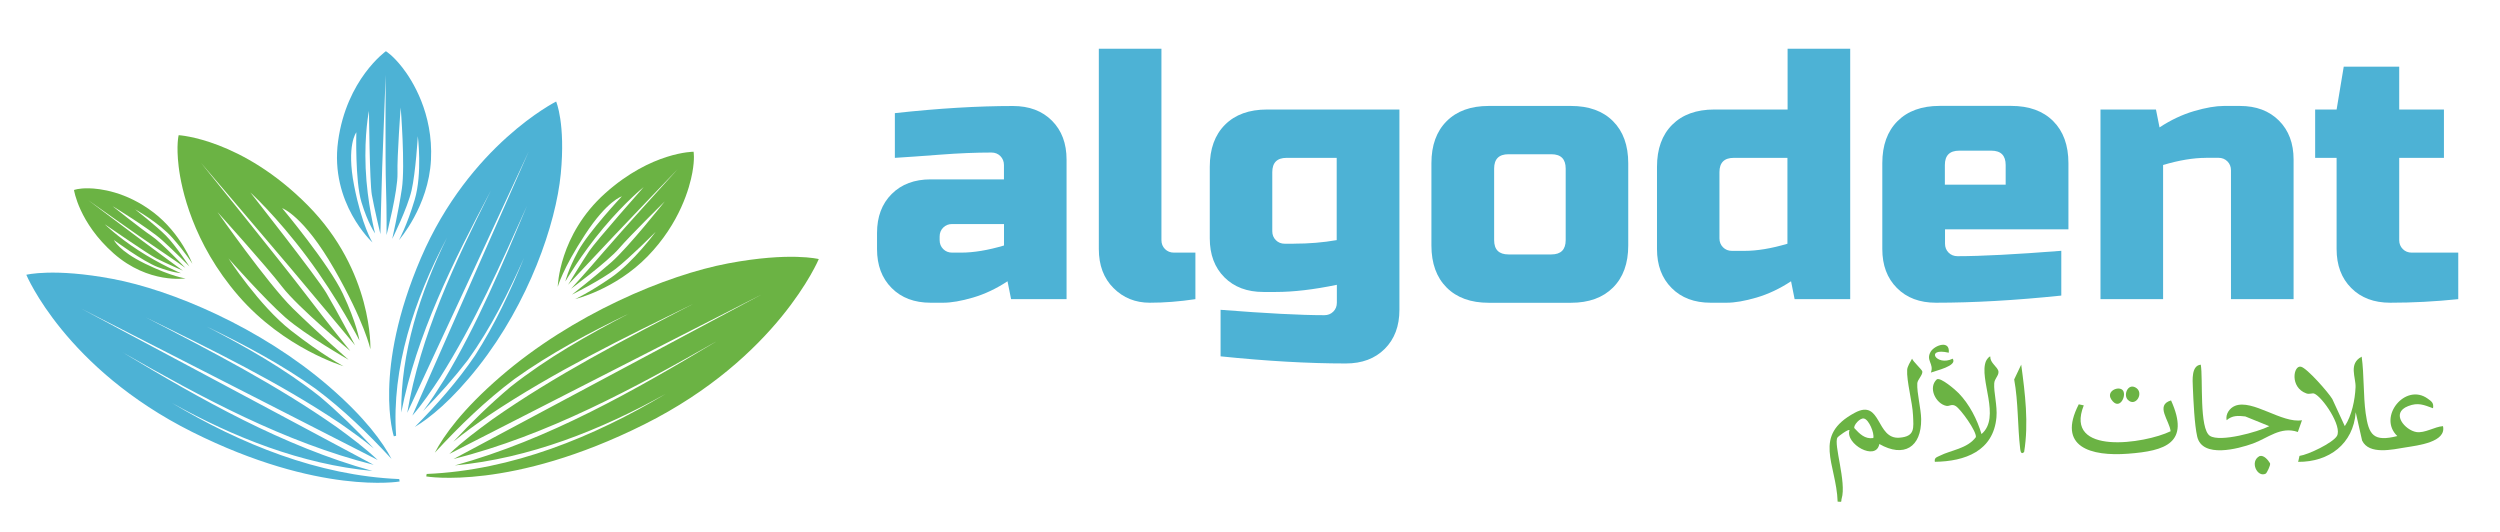 <?xml version="1.0" encoding="UTF-8"?> <svg xmlns="http://www.w3.org/2000/svg" id="Layer_1" data-name="Layer 1" viewBox="0 0 469.57 100"><defs><style> .cls-1 { fill: #4db2d5; } .cls-2 { fill: #6bb344; } </style></defs><g><path class="cls-1" d="M168.09,21.25c8.2-.9,15.59-1.34,22.17-1.34,3.05,0,5.49.92,7.32,2.75,1.84,1.84,2.75,4.28,2.75,7.32v26.21h-10.42l-.67-3.36c-2.11,1.39-4.27,2.41-6.48,3.06-2.22.65-4.09.97-5.61.97h-2.35c-3.05,0-5.49-.92-7.32-2.76-1.84-1.84-2.75-4.28-2.75-7.32v-3.02c0-3.05.92-5.49,2.75-7.32s4.28-2.75,7.32-2.75h13.77v-2.69c0-.67-.23-1.23-.67-1.68-.45-.45-1.01-.67-1.68-.67-2.91,0-6.13.13-9.64.4-3.52.27-6.35.47-8.5.6v-8.4ZM180.52,47.45c2.37,0,5.06-.45,8.06-1.34v-4.03h-9.74c-.67,0-1.23.22-1.68.67s-.67,1.01-.67,1.68v.67c0,.67.22,1.23.67,1.68.45.45,1.01.67,1.68.67h1.68Z"></path><path class="cls-1" d="M224.53,56.19c-3,.45-5.86.67-8.57.67s-4.98-.92-6.82-2.76c-1.84-1.84-2.75-4.28-2.75-7.32V9.15h11.76v35.95c0,.67.22,1.23.67,1.68.45.45,1.01.67,1.68.67h4.03v8.74Z"></path><path class="cls-1" d="M251.07,53.5c-4.35.9-8.15,1.34-11.42,1.34h-2.35c-3.05,0-5.49-.92-7.32-2.75-1.84-1.84-2.75-4.28-2.75-7.32v-13.44c0-3.36.95-5.99,2.86-7.9s4.54-2.86,7.9-2.86h24.86v37.63c0,3.05-.92,5.49-2.75,7.32-1.84,1.84-4.28,2.75-7.32,2.75-7.03,0-14.87-.45-23.52-1.34v-8.74c8.56.67,15.05,1.01,19.49,1.01.67,0,1.23-.22,1.68-.67.45-.45.67-1.01.67-1.68v-3.36ZM243.01,45.77c2.82,0,5.51-.22,8.06-.67v-15.45h-9.41c-1.79,0-2.69.9-2.69,2.69v11.09c0,.67.22,1.23.67,1.68.45.45,1.01.67,1.68.67h1.68Z"></path><path class="cls-1" d="M305.83,46.11c0,3.36-.95,5.99-2.86,7.9-1.9,1.9-4.54,2.86-7.9,2.86h-15.45c-3.36,0-5.99-.95-7.9-2.86-1.9-1.9-2.86-4.54-2.86-7.9v-15.45c0-3.36.95-5.99,2.86-7.9s4.54-2.86,7.9-2.86h15.45c3.36,0,5.99.95,7.9,2.86,1.9,1.9,2.86,4.54,2.86,7.9v15.45ZM294.08,31.66c0-1.79-.9-2.69-2.69-2.69h-8.06c-1.79,0-2.69.9-2.69,2.69v13.44c0,1.79.9,2.69,2.69,2.69h8.06c1.79,0,2.69-.9,2.69-2.69v-13.44Z"></path><path class="cls-1" d="M337.08,56.19l-.67-3.36c-2.11,1.39-4.27,2.41-6.48,3.06-2.22.65-4.09.97-5.61.97h-3.02c-3.05,0-5.49-.92-7.32-2.76-1.84-1.84-2.75-4.28-2.75-7.32v-15.45c0-3.36.95-5.99,2.86-7.9,1.9-1.9,4.54-2.86,7.9-2.86h13.77v-11.42h11.76v47.04h-10.42ZM327.67,47.12c2.37,0,5.06-.45,8.06-1.34v-16.13h-10.08c-1.79,0-2.69.9-2.69,2.69v12.43c0,.67.22,1.23.67,1.68.45.45,1.01.67,1.68.67h2.35Z"></path><path class="cls-1" d="M387.14,55.52c-8.65.9-16.49,1.34-23.52,1.34-3.05,0-5.49-.92-7.32-2.76-1.84-1.84-2.75-4.28-2.75-7.32v-16.13c0-3.36.95-5.99,2.86-7.9,1.9-1.9,4.54-2.86,7.9-2.86h13.44c3.36,0,5.99.95,7.9,2.86,1.9,1.9,2.86,4.54,2.86,7.9v12.43h-23.18v2.69c0,.67.22,1.23.67,1.68.45.45,1.01.67,1.68.67,4.43,0,10.93-.34,19.49-1.01v8.4ZM367.99,28.3c-1.79,0-2.69.9-2.69,2.69v3.7h11.42v-3.7c0-1.79-.9-2.69-2.69-2.69h-6.05Z"></path><path class="cls-1" d="M414.35,29.65c-2.37,0-5.06.45-8.06,1.34v25.2h-11.76V20.57h10.42l.67,3.36c2.11-1.39,4.27-2.41,6.48-3.06,2.22-.65,4.09-.97,5.61-.97h3.02c3.05,0,5.49.92,7.32,2.75,1.84,1.84,2.75,4.28,2.75,7.32v26.21h-11.76v-24.19c0-.67-.22-1.23-.67-1.68-.45-.45-1.01-.67-1.68-.67h-2.35Z"></path><path class="cls-1" d="M461.72,56.19c-4.35.45-8.6.67-12.77.67-3.05,0-5.49-.92-7.32-2.76-1.84-1.84-2.75-4.28-2.75-7.32v-17.13h-4.03v-9.07h4.03l1.34-8.06h10.42v8.06h8.4v9.07h-8.4v15.45c0,.67.22,1.23.67,1.68.45.45,1.01.67,1.68.67h8.74v8.74Z"></path></g><g><path class="cls-1" d="M74.93,89.98c-15.19-.65-29.73-6.58-42.65-14.3,11.58,6.46,24.39,11.54,37.67,12.78-16.81-4.65-32.1-13.38-46.96-22.3,14.99,8.54,30.38,16.89,47.2,21.15-15.44-8.25-39.83-21.27-54.97-29.36,15.46,7.89,40.05,20.45,55.72,28.45-2.37-2.25-5.03-4.23-7.66-6.15-11.31-7.94-23.66-14.31-35.92-20.65,12.43,6.08,24.93,12.17,36.46,19.88,2.17,1.52,4.35,3.06,6.4,4.76-3.21-3.46-6.6-6.76-10.19-9.79-6.53-5.15-13.81-9.28-21.18-13.1,7.06,3.4,14.04,7.1,20.43,11.67,5.2,3.89,9.86,8.41,14.26,13.18-1.61-3.07-4.91-7.7-11.72-13.59-12.91-11.16-29.64-18.16-40.69-20.23-11.05-2.08-16.19-.77-16.19-.77,0,0,7.33,17.61,31.17,29.53,23.84,11.92,38.94,9.3,38.94,9.3,0,0,0-.15-.06-.44,0,0-.05-.03-.05-.03Z"></path><path class="cls-1" d="M74.4,81.81c-.88-12.73,3.39-25.52,9.56-37.18-5.08,10.39-8.71,21.65-8.59,32.85,2.82-14.54,9.72-28.28,16.84-41.7-6.75,13.47-13.27,27.26-15.72,41.76,6.42-13.81,16.57-35.64,22.86-49.18-6.08,13.79-15.75,35.72-21.9,49.7,1.94-2.23,3.58-4.68,5.17-7.09,6.54-10.34,11.45-21.36,16.36-32.3-4.63,11.06-9.26,22.17-15.56,32.66-1.25,1.99-2.52,3.98-3.95,5.88,3.02-3.07,5.86-6.27,8.43-9.62,4.32-6.04,7.58-12.57,10.53-19.16-2.58,6.28-5.46,12.51-9.22,18.37-3.24,4.78-7.14,9.18-11.3,13.4,2.8-1.69,6.94-4.98,11.94-11.33,9.48-12.04,14.57-26.79,15.48-36.23.91-9.44-.87-13.57-.87-13.57,0,0-16.26,8.13-25.39,29.37-9.13,21.24-5.1,33.51-5.1,33.51,0,0,.14-.02.41-.1,0,0,.02-.04.02-.05Z"></path><path class="cls-2" d="M80.19,89.02c15.98-.68,31.26-6.92,44.85-15.04-12.18,6.79-25.65,12.13-39.61,13.44,17.68-4.89,33.75-14.07,49.38-23.44-15.76,8.98-31.95,17.76-49.63,22.24,16.24-8.67,41.89-22.37,57.8-30.87-16.26,8.3-42.11,21.5-58.58,29.91,2.49-2.37,5.29-4.45,8.05-6.47,11.89-8.35,24.88-15.04,37.77-21.72-13.07,6.4-26.21,12.79-38.34,20.9-2.29,1.6-4.58,3.22-6.73,5,3.37-3.64,6.94-7.1,10.72-10.29,6.87-5.42,14.52-9.76,22.27-13.78-7.43,3.58-14.76,7.47-21.48,12.27-5.47,4.09-10.37,8.85-14.99,13.86,1.69-3.23,5.17-8.1,12.32-14.28,13.57-11.73,31.17-19.09,42.78-21.28,11.62-2.19,17.02-.81,17.02-.81,0,0-7.71,18.52-32.78,31.05-25.07,12.54-40.94,9.78-40.94,9.78,0,0,0-.16.07-.46,0,0,.05-.03.05-.03Z"></path><path class="cls-2" d="M64.57,68.79s-11.16-3.28-19.77-13.21c-8.61-9.93-10.75-20.18-11.24-24.28-.49-4.1,0-5.91,0-5.91,0,0,11.81.66,24.2,13.13s11.81,27.07,11.81,27.07c0,0-1.07-5.09-6.81-15.09-5.74-10.01-9.76-11.4-9.76-11.4,0,0,8.78,10.5,11.4,16.08,2.63,5.58,3.12,8.78,3.12,8.78,0,0-4.02-7.88-9.84-15.67s-10.66-12.14-10.66-12.14c0,0,12.47,15.83,14.27,18.87s5.41,9.84,5.41,9.84c0,0-7.63-9.19-12.14-14.52-4.51-5.33-16.82-19.77-16.82-19.77,0,0,15.18,18.79,19.61,24.61s8.45,10.75,8.45,10.75c0,0-9.84-8.2-12.8-12.06s-12.14-14.03-12.14-14.03c0,0,9.43,13.45,14.11,18.05,4.68,4.59,10.5,9.68,10.5,9.68,0,0-8.04-4.59-11.89-7.96s-10.66-11.07-10.66-11.07c0,0,5.74,8.86,11.73,13.54s9.93,6.73,9.93,6.73Z"></path><path class="cls-2" d="M107.97,56.19s7.55-1.76,13.66-8.03c6.11-6.28,7.92-13.02,8.41-15.73s.23-3.93.23-3.93c0,0-7.89-.01-16.61,7.81s-8.9,17.56-8.9,17.56c0,0,.9-3.34,5.11-9.78s6.93-7.21,6.93-7.21c0,0-6.24,6.65-8.2,10.26s-2.41,5.72-2.41,5.72c0,0,2.98-5.09,7.15-10.05s7.56-7.67,7.56-7.67c0,0-8.9,10.06-10.22,12.01s-3.98,6.34-3.98,6.34c0,0,5.43-5.82,8.63-9.2s11.95-12.51,11.95-12.51c0,0-10.82,11.92-13.99,15.63s-6.03,6.83-6.03,6.83c0,0,6.86-5.08,8.98-7.54s8.62-8.87,8.62-8.87c0,0-6.79,8.59-10.08,11.47-3.29,2.88-7.36,6.04-7.36,6.04,0,0,5.53-2.75,8.22-4.84s7.52-6.96,7.52-6.96c0,0-4.16,5.68-8.32,8.56s-6.86,4.1-6.86,4.1Z"></path><path class="cls-2" d="M36.12,49.51s-2.12-5.65-7.28-9.6-10.15-4.5-12.13-4.54-2.81.32-2.81.32c0,0,.9,6.13,7.46,11.92,6.56,5.78,13.49,4.68,13.49,4.68,0,0-2.48-.28-7.53-2.73-5.05-2.45-5.92-4.47-5.92-4.47,0,0,5.44,4.01,8.23,5.07,2.79,1.06,4.34,1.15,4.34,1.15,0,0-3.95-1.67-7.96-4.28s-6.32-4.9-6.32-4.9c0,0,8.17,5.64,9.7,6.42s4.96,2.29,4.96,2.29c0,0-4.76-3.48-7.52-5.54-2.77-2.06-10.26-7.7-10.26-7.7,0,0,9.71,6.89,12.7,8.89s5.54,3.82,5.54,3.82c0,0-4.4-4.69-6.38-6.02s-7.29-5.57-7.29-5.57c0,0,6.88,4.19,9.3,6.38,2.42,2.19,5.14,4.95,5.14,4.95,0,0-2.59-3.95-4.39-5.77s-5.81-4.96-5.81-4.96c0,0,4.51,2.51,7.03,5.38s3.7,4.81,3.7,4.81Z"></path><path class="cls-1" d="M74.92,45.12s5.59-6.35,6.03-15.11c.44-8.75-3.54-14.98-5.37-17.32s-3.1-3.07-3.1-3.07c0,0-7.4,5.26-8.98,16.91-1.58,11.65,6.46,19.01,6.46,19.01,0,0-1.97-3.09-3.45-10.69s.42-10,.42-10c0,0-.25,9.12.96,13.12s2.56,5.87,2.56,5.87c0,0-1.5-5.77-1.77-12.25s.62-10.76.62-10.76c0,0,.13,13.43.54,15.76s1.61,7.38,1.61,7.38c0,0,.18-7.96.34-12.61s.65-17.29.65-17.29c0,0-.1,16.1.06,20.97s.1,9.11.1,9.11c0,0,2.15-8.37,2.06-11.6s.6-12.36.6-12.36c0,0,.87,10.93.22,15.27s-1.81,9.41-1.81,9.41c0,0,2.86-5.74,3.63-9.09s1.18-10.2,1.18-10.2c0,0,.88,7-.59,11.93s-2.98,7.63-2.98,7.63Z"></path></g><g><path class="cls-2" d="M450.28,81.9c-3.75-3.57,1.51-10.07,5.72-7.02.7.51,1.16.78.99,1.8-1.74-.63-2.8-1.14-4.68-.4-3.39,1.33-.52,4.54,1.55,4.87,1.58.25,3.42-1,5-1.11.68,3.01-4.74,3.62-7,3.99-2.48.4-6.88,1.45-8.19-1.28l-1.2-5.32c-.45,5.97-5.03,9.36-10.81,9.32l.25-1.12c1.68-.23,6.22-2.43,7.02-3.72,1.09-1.78-2.71-7.38-4.27-7.99-.35-.13-.88.19-1.47-.03-3.13-1.12-2.44-5.35-1-5.01,1.15.27,5.15,4.84,5.88,6.06l2.35,5.1c1.32-1.98,1.92-4.97,2.02-7.31.08-1.85-1.37-4.41,1.15-5.74.47,3.42.29,7.26.75,10.62.57,4.12,1.48,5.42,5.96,4.29Z"></path><path class="cls-2" d="M352.99,83.4c-.61,3.32-6.47-.04-5.6-2.61-.2-.25-2.11,1.15-2.26,1.39-.78,1.21,1.74,8.41.78,11.49-.16.53.23.66-.75.55-.24-7.14-4.84-12.38,3.24-16.7,5.03-2.69,3.93,5.06,8.39,4.69,2.94-.24,2.63-1.79,2.53-4.21s-1.24-6.46-1.1-8.56c.04-.6.6-1.51.92-2.07.24.61,1.89,2.07,1.93,2.41.08.67-.92,1.54-.95,2.23-.09,1.82.71,4.78.73,6.72.06,5.3-3.27,7.28-7.85,4.67ZM351.86,82.28c.23-.95-.84-3.47-1.73-3.66-.73-.23-2.05,1.29-1.83,1.8.99,1.06,1.96,2.09,3.56,1.86Z"></path><path class="cls-2" d="M413.37,68.49c.45,2.65-.33,12.06,1.72,13.38,1.92,1.23,8.96-.72,11.15-1.82l-4.51-1.83c-1.35-.16-2.45-.21-3.51.71-.23-1.15.55-2.28,1.58-2.7,3.28-1.32,8.83,3.35,12.58,2.7l-.78,2.21c-3.23-1.13-5.66,1.17-8.44,2.17s-9.5,2.8-10.46-1.29c-.52-2.24-.72-6.8-.82-9.24-.05-1.32-.31-4.11,1.48-4.28Z"></path><path class="cls-2" d="M363.42,86.75c-.15-.79.37-.87.91-1.14,2.14-1.09,5.18-1.32,6.8-3.51.13-1.1-2.81-5.21-3.79-5.83-.78-.48-1.16.09-1.78-.04-1.94-.39-3.48-3.4-1.77-4.98.71-.44,3.52,1.99,4.12,2.62,2,2.07,3.46,4.91,4.27,7.66,3.72-3.15-.54-10.34.84-13.7.12-.28.63-.99.83-.84-.12,1.16,1.44,1.96,1.52,2.81.07.77-.75,1.31-.8,2.21-.11,1.68.61,4.18.42,6.36-.56,6.35-5.9,8.3-11.57,8.37Z"></path><path class="cls-2" d="M407.78,75.2c3.63,8.02-1.06,9.49-8.06,10.02s-13.4-1.24-9.27-9.28l.94.2c-3.79,9.53,11.53,7.19,16.31,4.86-.18-1.96-2.96-4.9.08-5.79Z"></path><path class="cls-2" d="M380.19,84.89c-.51.54-.68-.03-.74-.55-.51-4.32-.34-8.76-1.13-13.07l1.32-2.78c.73,5.39,1.43,11,.55,16.4Z"></path><path class="cls-2" d="M366.03,66.25c-4.56-1.05-2.33,2.64.74,1.12.96,1.37-3.21,2.25-4.1,2.61.65-1.66-1.02-2.28-.02-3.94.73-1.2,3.66-2.25,3.38.21Z"></path><path class="cls-2" d="M425.61,88.94c-1.59.89-3.15-2.27-1.19-3.28.8-.23,1.59.74,1.96,1.36.14.38-.66,1.86-.77,1.92Z"></path><path class="cls-2" d="M399.67,75.1c-.89-.89-.03-3.08,1.4-2.34,1.78.92.08,3.82-1.4,2.34Z"></path><path class="cls-2" d="M398.78,73.39c.67,1.06-.76,3.84-2.22,1.63-1.07-1.63,1.56-2.66,2.22-1.63Z"></path></g></svg> 